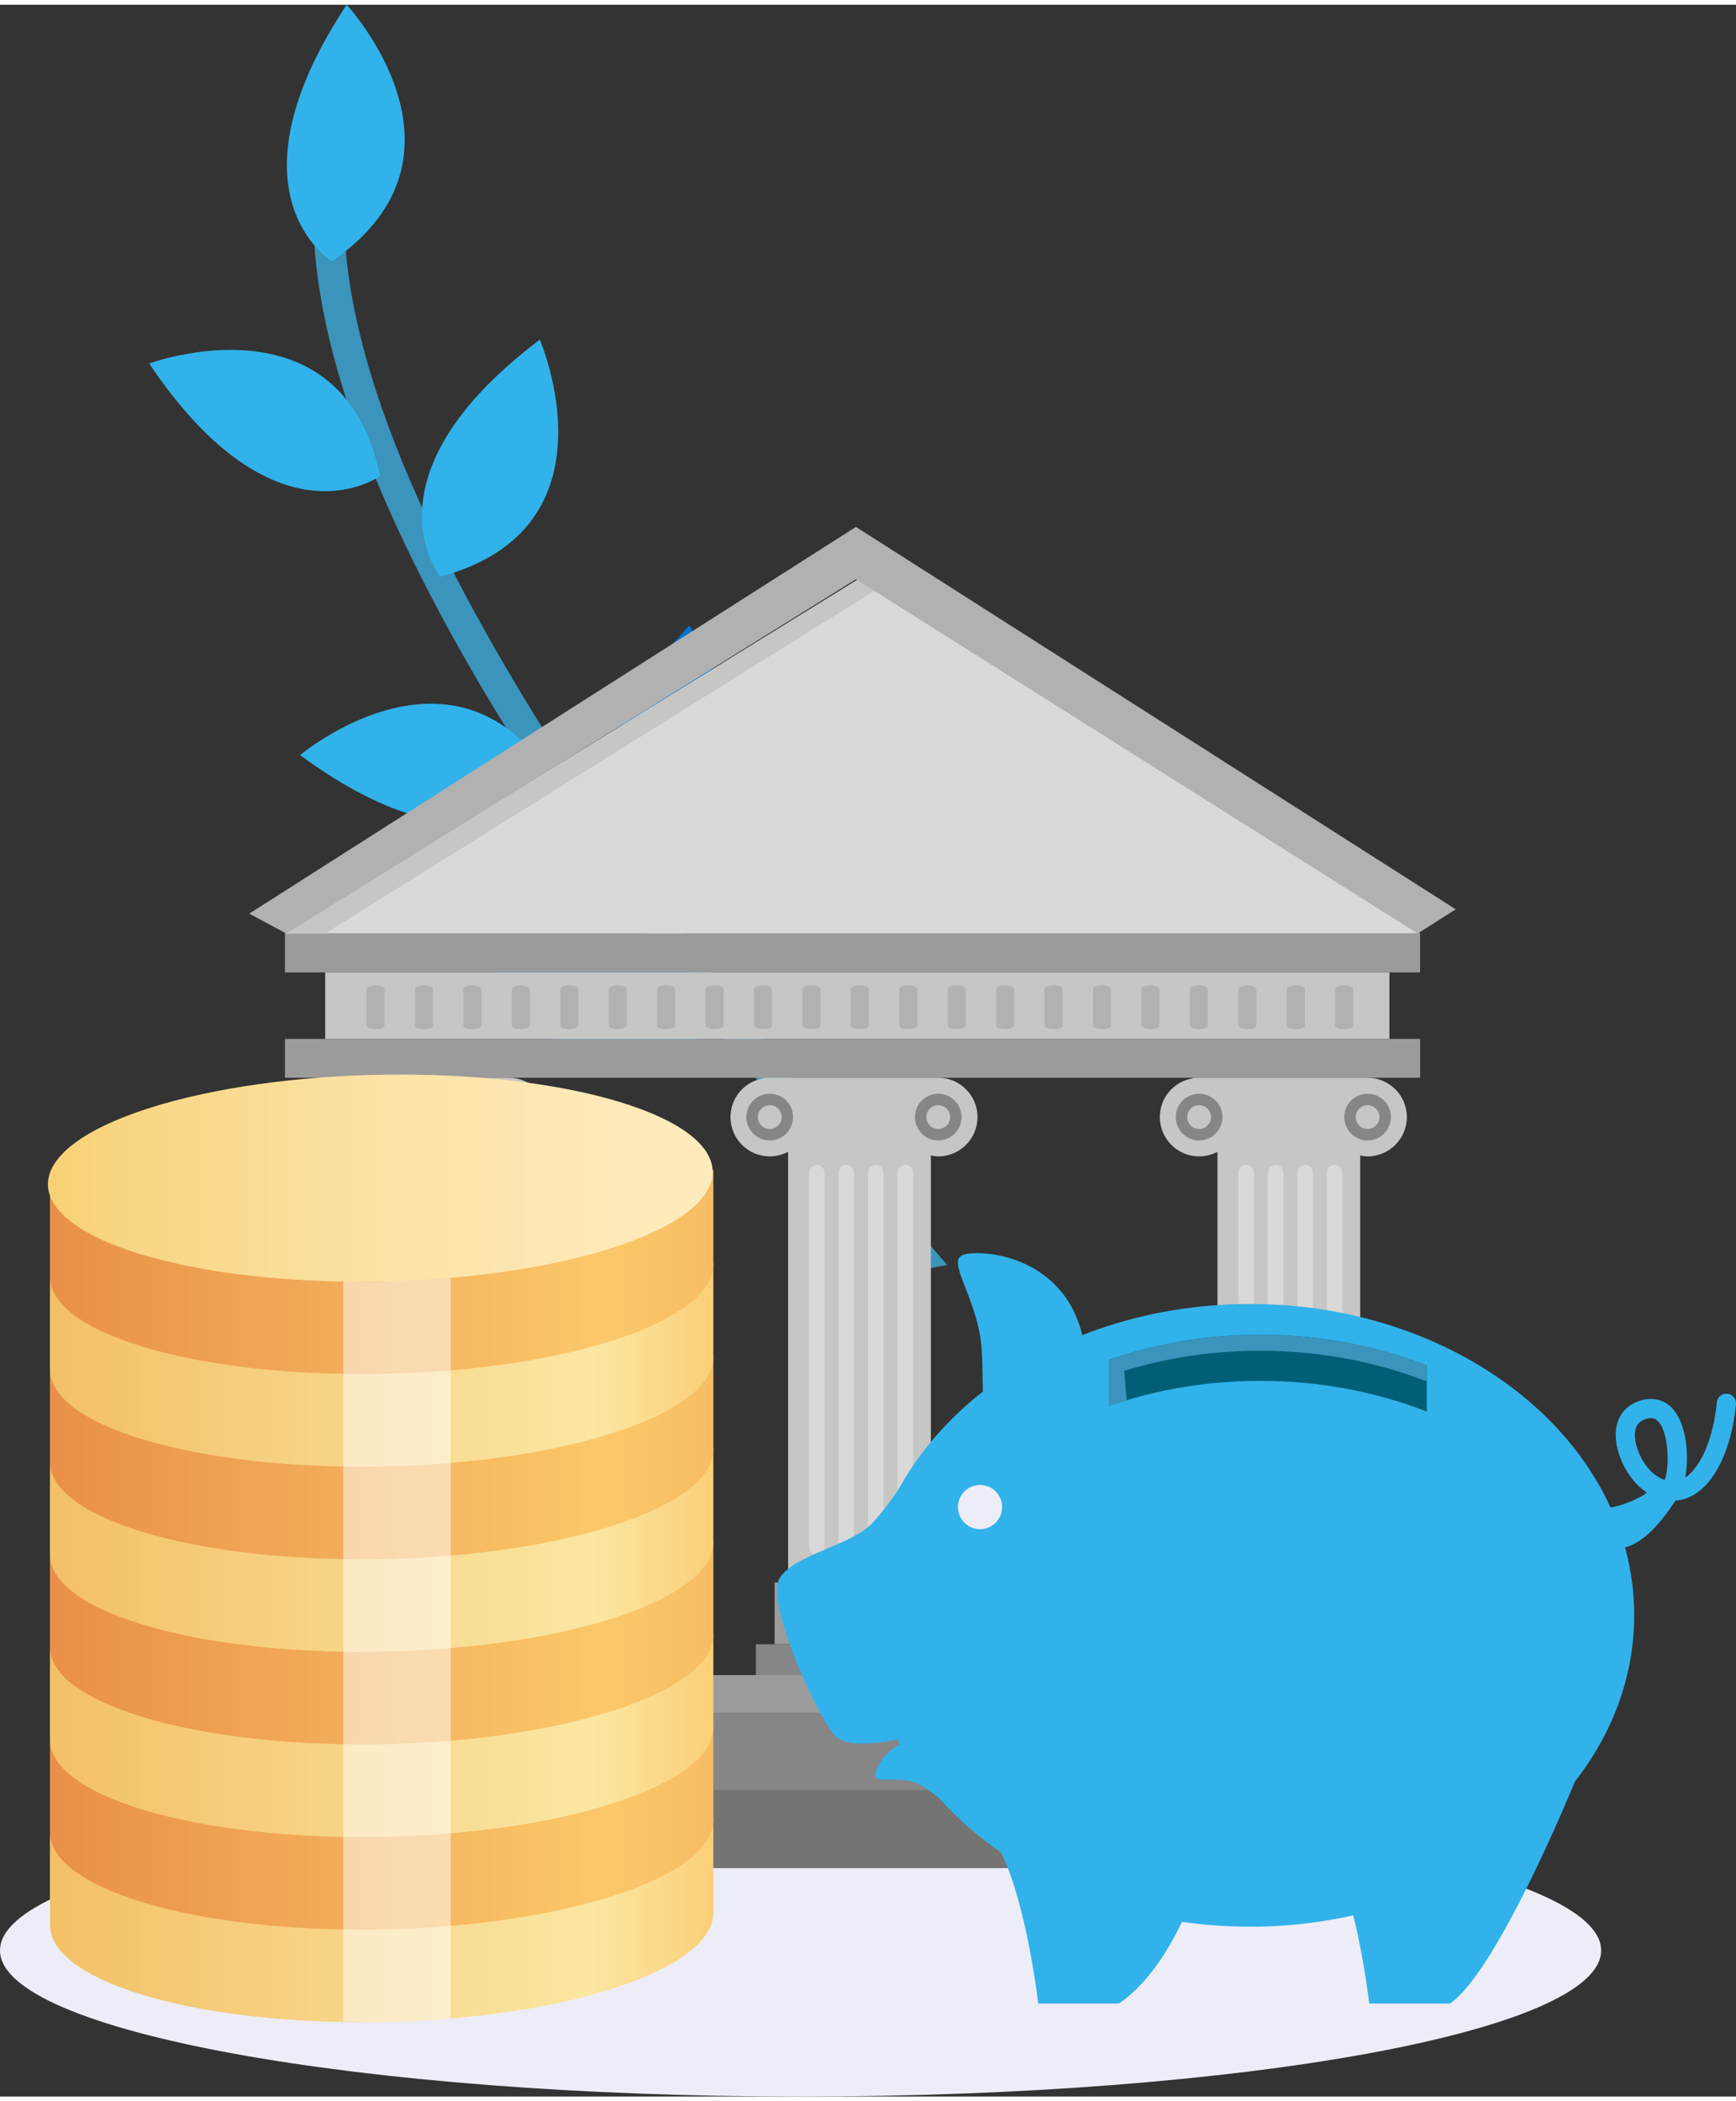 <?xml version="1.0" encoding="utf-8"?>
<!-- Generator: Adobe Illustrator 21.1.0, SVG Export Plug-In . SVG Version: 6.00 Build 0)  -->
<svg version="1.1" id="Layer_1" xmlns="http://www.w3.org/2000/svg" xmlns:xlink="http://www.w3.org/1999/xlink" x="0px" y="0px"
	 width="348px" height="421px" viewBox="0 0 958.087 1153.842" style="enable-background:new 0 0 958.087 1153.842;"
	 xml:space="preserve">
<rect x="0" y="0" width="958.087" height="1153.842" fill="#333333" stroke="none"/>
<path style="fill:#EDEDF7;" d="M883.66,1073.243c0,44.513-197.816,80.599-441.834,80.599S0,1117.756,0,1073.243
	c0-44.498,197.808-80.585,441.826-80.585S883.66,1028.745,883.66,1073.243z"/>
<g>
	<g>
		<path style="fill:#3B94BC;" d="M503.419,698.588c-95.934-114.065-189.418-238.888-241.596-328.834
			c-68.167-117.51-97.352-212.692-86.743-282.903c0.706-4.652,5.046-7.857,9.703-7.155c4.654,0.704,7.857,5.048,7.155,9.702
			c-18.546,122.734,95.796,332.039,330.797,605.782L503.419,698.588z"/>
	</g>
	<path style="fill:#32B2EA;" d="M209.787,259.934c0,0-57.538,42.014-127.454-62.035C82.333,197.9,188.648,158.566,209.787,259.934z"
		/>
	<path style="fill:#32B2EA;" d="M243.057,315.442c0,0-45.151-55.111,54.846-130.708
		C297.903,184.734,343.092,288.694,243.057,315.442z"/>
	<path style="fill:#32B2EA;" d="M183.171,141.516c0,0-60.943-36.906,8.131-141.516C191.302,0,268.564,82.947,183.171,141.516z"/>
	<path style="fill:#32B2EA;" d="M306.545,429.176c0,0-39.935,59.002-140.924-15.266C165.621,413.91,252.363,340.933,306.545,429.176
		z"/>
	<path style="fill:#0172D0;" d="M349,480.592c0,0-54.003-46.473,31.416-138.224C380.416,342.369,442.902,436.948,349,480.592z"/>
	<path style="fill:#0172D0;" d="M400.135,556.766c0,0-38.809,59.747-141.189-12.592
		C258.946,544.174,344.291,469.567,400.135,556.766z"/>
</g>
<g>
	<rect x="190.525" y="870.283" style="fill:#9C9B9B;" width="94.137" height="34.067"/>
	<rect x="180.213" y="904.35" style="fill:#868686;" width="114.75" height="17.022"/>
	<rect x="157.239" y="512.325" style="fill:#9C9B9B;" width="626.493" height="21.462"/>
	<rect x="157.276" y="570.456" style="fill:#9C9B9B;" width="626.486" height="21.422"/>
	<rect x="161.295" y="921.372" style="fill:#9C9B9B;" width="626.5" height="21.467"/>
	<rect x="137.578" y="942.019" style="fill:#868686;" width="662.431" height="42.929"/>
	<rect x="120.898" y="984.949" style="fill:#747473;" width="695.848" height="42.907"/>
	<rect x="179.468" y="533.787" style="fill:#C6C6C5;" width="587.344" height="36.668"/>
	<polygon style="fill:#D9D9D9;" points="473.674,316.911 783.732,512.325 157.239,512.325 	"/>
	<polygon style="fill:#C6C6C5;" points="473.674,316.911 482.519,323.304 179.445,512.325 157.239,512.325 	"/>
	<polygon style="fill:#B1B1B1;" points="472.376,288.036 137.562,501.347 158.035,512.325 472.376,316.911 782.423,512.325
		803.416,498.968 	"/>
	<path style="fill:#B1B1B1;" d="M212.217,562.993c0,1.178-2.232,2.12-4.975,2.12l0,0c-2.723,0-4.961-0.943-4.961-2.12v-19.995
		c0-1.151,2.238-2.102,4.961-2.102l0,0c2.743,0,4.975,0.952,4.975,2.102V562.993z"/>
	<path style="fill:#B1B1B1;" d="M238.971,562.993c0,1.178-2.254,2.12-4.998,2.12l0,0c-2.723,0-4.975-0.943-4.975-2.12v-19.995
		c0-1.151,2.252-2.102,4.975-2.102l0,0c2.743,0,4.998,0.952,4.998,2.102V562.993z"/>
	<path style="fill:#B1B1B1;" d="M265.687,562.993c0,1.178-2.225,2.12-5.007,2.12l0,0c-2.712,0-4.948-0.943-4.948-2.12v-19.995
		c0-1.151,2.236-2.102,4.948-2.102l0,0c2.782,0,5.007,0.952,5.007,2.102V562.993z"/>
	<path style="fill:#B1B1B1;" d="M292.401,562.993c0,1.178-2.231,2.12-4.977,2.12l0,0c-2.755,0-4.964-0.943-4.964-2.12v-19.995
		c0-1.151,2.209-2.102,4.964-2.102l0,0c2.746,0,4.977,0.952,4.977,2.102V562.993z"/>
	<path style="fill:#B1B1B1;" d="M319.158,562.993c0,1.178-2.245,2.12-4.984,2.12l0,0c-2.766,0-4.979-0.943-4.979-2.12v-19.995
		c0-1.151,2.213-2.102,4.979-2.102l0,0c2.739,0,4.984,0.952,4.984,2.102V562.993z"/>
	<path style="fill:#B1B1B1;" d="M345.878,562.993c0,1.178-2.231,2.12-4.988,2.12l0,0c-2.739,0-4.977-0.943-4.977-2.12v-19.995
		c0-1.151,2.238-2.102,4.977-2.102l0,0c2.757,0,4.988,0.952,4.988,2.102V562.993z"/>
	<path style="fill:#B1B1B1;" d="M372.603,562.993c0,1.178-2.206,2.12-4.991,2.12l0,0c-2.744,0-4.968-0.943-4.968-2.12v-19.995
		c0-1.151,2.224-2.102,4.968-2.102l0,0c2.784,0,4.991,0.952,4.991,2.102V562.993z"/>
	<path style="fill:#B1B1B1;" d="M399.308,562.993c0,1.178-2.206,2.12-4.934,2.12l0,0c-2.768,0-4.973-0.943-4.973-2.12v-19.995
		c0-1.151,2.204-2.102,4.973-2.102l0,0c2.728,0,4.934,0.952,4.934,2.102V562.993z"/>
	<path style="fill:#B1B1B1;" d="M426.051,562.993c0,1.178-2.211,2.12-4.946,2.12l0,0c-2.771,0-4.995-0.943-4.995-2.12v-19.995
		c0-1.151,2.225-2.102,4.995-2.102l0,0c2.734,0,4.946,0.952,4.946,2.102V562.993z"/>
	<path style="fill:#B1B1B1;" d="M452.815,562.993c0,1.178-2.236,2.12-4.995,2.12l0,0c-2.753,0-4.998-0.943-4.998-2.12v-19.995
		c0-1.151,2.245-2.102,4.998-2.102l0,0c2.759,0,4.995,0.952,4.995,2.102V562.993z"/>
	<path style="fill:#B1B1B1;" d="M479.526,562.993c0,1.178-2.222,2.12-4.986,2.12l0,0c-2.723,0-4.977-0.943-4.977-2.12v-19.995
		c0-1.151,2.254-2.102,4.977-2.102l0,0c2.764,0,4.986,0.952,4.986,2.102V562.993z"/>
	<path style="fill:#B1B1B1;" d="M506.244,562.993c0,1.178-2.204,2.12-4.975,2.12l0,0c-2.759,0-4.961-0.943-4.961-2.12v-19.995
		c0-1.151,2.202-2.102,4.961-2.102l0,0c2.771,0,4.975,0.952,4.975,2.102V562.993z"/>
	<path style="fill:#B1B1B1;" d="M532.999,562.993c0,1.178-2.229,2.12-4.997,2.12l0,0c-2.752,0-4.972-0.943-4.972-2.12v-19.995
		c0-1.151,2.22-2.102,4.972-2.102l0,0c2.768,0,4.997,0.952,4.997,2.102V562.993z"/>
	<path style="fill:#B1B1B1;" d="M559.715,562.993c0,1.178-2.238,2.12-4.963,2.12l0,0c-2.753,0-5.009-0.943-5.009-2.12v-19.995
		c0-1.151,2.256-2.102,5.009-2.102l0,0c2.725,0,4.963,0.952,4.963,2.102V562.993z"/>
	<path style="fill:#B1B1B1;" d="M586.444,562.993c0,1.178-2.252,2.12-4.975,2.12l0,0c-2.732,0-4.995-0.943-4.995-2.12v-19.995
		c0-1.151,2.263-2.102,4.995-2.102l0,0c2.723,0,4.975,0.952,4.975,2.102V562.993z"/>
	<path style="fill:#B1B1B1;" d="M613.158,562.993c0,1.178-2.22,2.12-4.957,2.12l0,0c-2.755,0-4.984-0.943-4.984-2.12v-19.995
		c0-1.151,2.229-2.102,4.984-2.102l0,0c2.737,0,4.957,0.952,4.957,2.102V562.993z"/>
	<path style="fill:#B1B1B1;" d="M639.913,562.993c0,1.178-2.227,2.12-4.979,2.12l0,0c-2.777,0-4.977-0.943-4.977-2.12v-19.995
		c0-1.151,2.2-2.102,4.977-2.102l0,0c2.752,0,4.979,0.952,4.979,2.102V562.993z"/>
	<path style="fill:#B1B1B1;" d="M666.633,562.993c0,1.178-2.245,2.12-4.968,2.12l0,0c-2.741,0-4.997-0.943-4.997-2.12v-19.995
		c0-1.151,2.256-2.102,4.997-2.102l0,0c2.723,0,4.968,0.952,4.968,2.102V562.993z"/>
	<path style="fill:#B1B1B1;" d="M693.378,562.993c0,1.178-2.245,2.12-4.988,2.12l0,0c-2.746,0-4.968-0.943-4.968-2.12v-19.995
		c0-1.151,2.222-2.102,4.968-2.102l0,0c2.743,0,4.988,0.952,4.988,2.102V562.993z"/>
	<path style="fill:#B1B1B1;" d="M720.09,562.993c0,1.178-2.207,2.12-4.993,2.12l0,0c-2.737,0-4.943-0.943-4.943-2.12v-19.995
		c0-1.151,2.207-2.102,4.943-2.102l0,0c2.786,0,4.993,0.952,4.993,2.102V562.993z"/>
	<path style="fill:#B1B1B1;" d="M746.826,562.993c0,1.178-2.222,2.12-4.979,2.12l0,0c-2.748,0-4.957-0.943-4.957-2.12v-19.995
		c0-1.151,2.209-2.102,4.957-2.102l0,0c2.757,0,4.979,0.952,4.979,2.102V562.993z"/>
	<path style="fill:#C6C6C5;" d="M280.858,591.877h-96.57v0.335c-10.287,1.695-18.094,10.602-18.094,21.349
		c0,11.971,9.721,21.685,21.673,21.685c3.665,0,7.102-0.915,10.117-2.528v237.565h78.796V634.734
		c1.334,0.258,2.673,0.512,4.078,0.512c11.971,0,21.675-9.714,21.675-21.685C302.534,601.596,292.829,591.877,280.858,591.877z"/>
	<path style="fill:#D9D9D9;" d="M218.095,850.854c0,2.37-1.937,4.291-4.268,4.291l0,0c-2.385,0-4.275-1.921-4.275-4.291v-206.61
		c0-2.361,1.889-4.291,4.275-4.291l0,0c2.331,0,4.268,1.93,4.268,4.291V850.854z"/>
	<path style="fill:#D9D9D9;" d="M234.363,850.854c0,2.37-1.905,4.291-4.27,4.291l0,0c-2.367,0-4.259-1.921-4.259-4.291v-206.61
		c0-2.361,1.892-4.291,4.259-4.291l0,0c2.365,0,4.27,1.93,4.27,4.291V850.854z"/>
	<path style="fill:#D9D9D9;" d="M250.66,850.854c0,2.37-1.935,4.291-4.288,4.291l0,0c-2.336,0-4.268-1.921-4.268-4.291v-206.61
		c0-2.361,1.933-4.291,4.268-4.291l0,0c2.354,0,4.288,1.93,4.288,4.291V850.854z"/>
	<path style="fill:#D9D9D9;" d="M266.931,850.854c0,2.37-1.903,4.291-4.259,4.291l0,0c-2.365,0-4.286-1.921-4.286-4.291v-206.61
		c0-2.361,1.921-4.291,4.286-4.291l0,0c2.356,0,4.259,1.93,4.259,4.291V850.854z"/>
	<path style="fill:#868686;" d="M200.749,613.562c0,7.109-5.754,12.899-12.881,12.899c-7.118,0-12.863-5.79-12.863-12.899
		c0-7.127,5.745-12.868,12.863-12.868C194.995,600.694,200.749,606.435,200.749,613.562z"/>
	<path style="fill:#C6C6C5;" d="M194.437,613.562c0,3.629-2.934,6.57-6.57,6.57c-3.616,0-6.565-2.94-6.565-6.57
		c0-3.62,2.95-6.57,6.565-6.57C191.504,606.992,194.437,609.942,194.437,613.562z"/>
	<path style="fill:#868686;" d="M293.726,613.562c0,7.109-5.759,12.899-12.868,12.899c-7.107,0-12.895-5.79-12.895-12.899
		c0-7.127,5.788-12.868,12.895-12.868C287.967,600.694,293.726,606.435,293.726,613.562z"/>
	<path style="fill:#C6C6C5;" d="M287.43,613.562c0,3.629-2.956,6.57-6.572,6.57c-3.625,0-6.565-2.94-6.565-6.57
		c0-3.62,2.941-6.57,6.565-6.57C284.474,606.992,287.43,609.942,287.43,613.562z"/>
	<rect x="427.501" y="870.283" style="fill:#9C9B9B;" width="94.085" height="34.067"/>
	<rect x="417.164" y="904.35" style="fill:#868686;" width="114.743" height="17.022"/>
	<path style="fill:#C6C6C5;" d="M517.809,591.877h-96.577v0.335c-10.249,1.695-18.087,10.602-18.087,21.349
		c0,11.971,9.703,21.685,21.673,21.685c3.67,0,7.111-0.924,10.133-2.537v237.574h78.796V634.734c1.327,0.258,2.66,0.512,4.062,0.512
		c11.977,0,21.664-9.714,21.664-21.685C539.473,601.596,529.786,591.877,517.809,591.877z"/>
	<path style="fill:#D9D9D9;" d="M455.055,850.854c0,2.37-1.917,4.291-4.284,4.291l0,0c-2.365,0-4.297-1.921-4.297-4.291v-206.61
		c0-2.361,1.932-4.291,4.297-4.291l0,0c2.367,0,4.284,1.93,4.284,4.291V850.854z"/>
	<path style="fill:#D9D9D9;" d="M471.343,850.854c0,2.37-1.937,4.291-4.291,4.291l0,0c-2.356,0-4.273-1.921-4.273-4.291v-206.61
		c0-2.361,1.916-4.291,4.273-4.291l0,0c2.354,0,4.291,1.93,4.291,4.291V850.854z"/>
	<path style="fill:#D9D9D9;" d="M487.614,850.854c0,2.37-1.921,4.291-4.291,4.291l0,0c-2.333,0-4.259-1.921-4.259-4.291v-206.61
		c0-2.361,1.926-4.291,4.259-4.291l0,0c2.37,0,4.291,1.93,4.291,4.291V850.854z"/>
	<path style="fill:#D9D9D9;" d="M503.897,850.854c0,2.37-1.905,4.291-4.282,4.291l0,0c-2.352,0-4.291-1.921-4.291-4.291v-206.61
		c0-2.361,1.939-4.291,4.291-4.291l0,0c2.376,0,4.282,1.93,4.282,4.291V850.854z"/>
	<path style="fill:#868686;" d="M437.679,613.562c0,7.109-5.741,12.899-12.861,12.899c-7.091,0-12.881-5.79-12.881-12.899
		c0-7.127,5.79-12.868,12.881-12.868C431.939,600.694,437.679,606.435,437.679,613.562z"/>
	<path style="fill:#C6C6C5;" d="M431.402,613.562c0,3.629-2.968,6.57-6.583,6.57c-3.631,0-6.549-2.94-6.549-6.57
		c0-3.62,2.918-6.57,6.549-6.57C428.434,606.992,431.402,609.942,431.402,613.562z"/>
	<path style="fill:#868686;" d="M530.67,613.562c0,7.109-5.754,12.899-12.861,12.899c-7.089,0-12.863-5.79-12.863-12.899
		c0-7.127,5.775-12.868,12.863-12.868C524.916,600.694,530.67,606.435,530.67,613.562z"/>
	<path style="fill:#C6C6C5;" d="M524.377,613.562c0,3.629-2.941,6.57-6.567,6.57c-3.629,0-6.554-2.94-6.554-6.57
		c0-3.62,2.925-6.57,6.554-6.57C521.436,606.992,524.377,609.942,524.377,613.562z"/>
	<rect x="664.433" y="870.283" style="fill:#9C9B9B;" width="94.128" height="34.067"/>
	<rect x="654.101" y="904.35" style="fill:#868686;" width="114.773" height="17.022"/>
	<path style="fill:#C6C6C5;" d="M754.755,591.877h-96.57v0.335c-10.262,1.695-18.087,10.602-18.087,21.349
		c0,11.971,9.716,21.685,21.687,21.685c3.659,0,7.107-0.924,10.126-2.537v237.574h78.78V634.734c1.33,0.258,2.66,0.512,4.064,0.512
		c11.975,0,21.684-9.714,21.684-21.685C776.44,601.596,766.73,591.877,754.755,591.877z"/>
	<path style="fill:#D9D9D9;" d="M692.008,850.854c0,2.37-1.923,4.291-4.293,4.291l0,0c-2.347,0-4.27-1.921-4.27-4.291v-206.61
		c0-2.361,1.923-4.291,4.27-4.291l0,0c2.37,0,4.293,1.93,4.293,4.291V850.854z"/>
	<path style="fill:#D9D9D9;" d="M708.294,850.854c0,2.37-1.925,4.291-4.275,4.291l0,0c-2.374,0-4.289-1.921-4.289-4.291v-206.61
		c0-2.361,1.914-4.291,4.289-4.291l0,0c2.349,0,4.275,1.93,4.275,4.291V850.854z"/>
	<path style="fill:#D9D9D9;" d="M724.569,850.854c0,2.37-1.932,4.291-4.266,4.291l0,0c-2.37,0-4.286-1.921-4.286-4.291v-206.61
		c0-2.361,1.917-4.291,4.286-4.291l0,0c2.333,0,4.266,1.93,4.266,4.291V850.854z"/>
	<path style="fill:#D9D9D9;" d="M740.839,850.854c0,2.37-1.903,4.291-4.288,4.291l0,0c-2.336,0-4.259-1.921-4.259-4.291v-206.61
		c0-2.361,1.923-4.291,4.259-4.291l0,0c2.385,0,4.288,1.93,4.288,4.291V850.854z"/>
	<path style="fill:#868686;" d="M674.646,613.562c0,7.109-5.759,12.899-12.861,12.899c-7.113,0-12.872-5.79-12.872-12.899
		c0-7.127,5.759-12.868,12.872-12.868C668.887,600.694,674.646,606.435,674.646,613.562z"/>
	<path style="fill:#C6C6C5;" d="M668.346,613.562c0,3.629-2.95,6.57-6.561,6.57c-3.634,0-6.567-2.94-6.567-6.57
		c0-3.62,2.934-6.57,6.567-6.57C665.396,606.992,668.346,609.942,668.346,613.562z"/>
	<path style="fill:#868686;" d="M767.637,613.562c0,7.109-5.777,12.899-12.881,12.899c-7.114,0-12.868-5.79-12.868-12.899
		c0-7.127,5.754-12.868,12.868-12.868C761.86,600.694,767.637,606.435,767.637,613.562z"/>
	<path style="fill:#C6C6C5;" d="M761.323,613.562c0,3.629-2.943,6.57-6.567,6.57c-3.629,0-6.547-2.94-6.547-6.57
		c0-3.62,2.918-6.57,6.547-6.57C758.38,606.992,761.323,609.942,761.323,613.562z"/>
</g>
<g>
	<path style="fill:#32B2EA;" d="M901.903,888.403c0,94.848-94.93,171.741-212.033,171.741
		c-117.097,0-212.027-76.893-212.027-171.741c0-94.857,94.93-171.745,212.027-171.745
		C806.974,716.657,901.903,793.545,901.903,888.403z"/>
	<path style="fill:#005E77;" d="M695.525,733.621c-29.611,0-57.8,4.92-83.399,13.801v25.441c25.599-8.88,53.79-13.801,83.399-13.801
		c32.917,0,64.08,6.08,91.881,16.927v-25.45C759.604,739.697,728.441,733.621,695.525,733.621z"/>
	<path style="fill:#3B94BC;" d="M695.525,733.621c-29.611,0-57.8,4.92-83.399,13.801v25.441c0.915-0.317,8.731-2.814,9.651-3.122
		c-0.666-6.398-0.73-10.679-1.328-16.202c23.338-7.163,48.641-11.082,75.076-11.082c32.917,0,64.08,6.076,91.881,16.918v-8.835
		C759.604,739.697,728.441,733.621,695.525,733.621z"/>
	<path style="fill:#32B2EA;" d="M598.698,741.002c-7.419-50.881-56.187-54.741-66.786-51.561
		c-10.602,3.181,8.128,24.036,9.895,52.653c0.68,11.051,0.704,33.895,0.704,33.895"/>
	<path style="fill:#32B2EA;" d="M512.71,958.295c-20.833-4.54-29.437,13.824-29.75,18.404c-0.31,4.576,10.512,0.349,21.875,3.838
		c4.39,1.346,13.26,8.554,13.26,8.554"/>
	<path style="fill:#32B2EA;" d="M495.321,956.759c0,0-26.093,6.506-34.575-1.975c-8.482-8.477-39.09-73.812-30.257-87.237
		c8.516-12.94,39.332-17.643,50.954-30.057c11.622-12.415,19.079-26.446,19.079-26.446"/>
	<circle style="fill:#EDEDF7;" cx="540.874" cy="828.677" r="12.197"/>
	<path style="fill:#32B2EA;" d="M617.522,1102.548c-12.723,0-44.527,0-44.527,0s-6.151-53.862-20.436-83.299
		c-14.286-29.432,105.509,24.634,105.509,24.634S644.027,1084.524,617.522,1102.548z"/>
	<path style="fill:#32B2EA;" d="M800.205,1102.548c-12.723,0-44.527,0-44.527,0s-6.153-53.862-20.441-83.299
		c-14.283-29.432,133.94-39.16,133.94-39.16S826.708,1084.524,800.205,1102.548z"/>
	<g>
		<path style="fill:#32B2EA;" d="M892.359,851.468c-2.927,0-10.07-9.796-10.07-12.723s0.784-9.542,3.711-9.542
			c8.146,0,24.079-7.793,22.559-8.781c-10.704-6.946-18.458-23.42-16.587-35.263c1.242-7.843,6.248-13.321,14.093-15.432
			c6.599-1.771,12.646-0.113,17.016,4.676c8.196,8.98,9.057,27.357,6.982,37.986c8.692-5.664,15.6-21.906,17.448-41.461
			c0.276-2.913,2.854-5.07,5.777-4.78c2.913,0.276,5.052,2.863,4.775,5.777c-2.37,25.105-11.966,44.624-25.042,50.949
			c-2.256,1.092-5.07,2.025-8.341,2.247C915.596,838.922,904.55,851.468,892.359,851.468z M911.128,779.627
			c-0.671,0-1.436,0.1-2.315,0.34c-3.765,1.01-5.79,3.185-6.368,6.851c-1.23,7.784,4.656,20.022,11.887,24.716
			c1.495,0.97,2.945,1.704,4.359,2.207c0.09-0.222,0.177-0.453,0.263-0.684c2.374-6.434,2.161-25.083-3.702-31.503
			C914.35,780.56,913.16,779.627,911.128,779.627z"/>
	</g>
</g>
<g>

		<linearGradient id="SVGID_1_" gradientUnits="userSpaceOnUse" x1="4103.287" y1="1055.807" x2="4469.438" y2="1055.807" gradientTransform="matrix(-1 0 0 1 4496.997 0)">
		<stop  offset="0" style="stop-color:#FBCF78"/>
		<stop  offset="0.181" style="stop-color:#FBE7A2"/>
		<stop  offset="1" style="stop-color:#F3C067"/>
	</linearGradient>
	<path style="fill:url(#SVGID_1_);" d="M53.759,1029.366c7.992-4.287,17.774-8.339,29.435-12.07
		c27.67-8.826,61.583-14.521,96.879-17.017c19.461-1.383,39.366-1.826,58.844-1.209c37.956,1.148,74.374,6.018,103.183,14.696
		c6.87,2.105,13.061,4.313,18.557,6.661l33.035-20.209v50.983l-0.026-0.026c1.061,15.261-17.479,30.957-55.566,43.157
		c-28.244,9.043-63.07,14.765-99.183,17.191c-19.496,1.27-39.401,1.635-58.844,0.965c-37.114-1.243-72.662-6.095-100.888-14.626
		c-34.792-10.505-51.905-24.592-51.592-39.035l-0.035,0.061v-49.957L53.759,1029.366z"/>

		<linearGradient id="SVGID_2_" gradientUnits="userSpaceOnUse" x1="4103.287" y1="1004.74" x2="4469.438" y2="1004.74" gradientTransform="matrix(-1 0 0 1 4496.997 0)">
		<stop  offset="0" style="stop-color:#F7BD65"/>
		<stop  offset="0.165" style="stop-color:#FBC869"/>
		<stop  offset="1" style="stop-color:#E98F49"/>
	</linearGradient>
	<path style="fill:url(#SVGID_2_);" d="M27.559,957.861l26.2,20.418c7.992-4.261,17.774-8.322,29.435-12.044
		c72.592-23.243,188.523-24.809,258.906-3.539c6.87,2.069,13.061,4.287,18.557,6.626l33.035-20.183v51.001l-0.026-0.036
		c1.061,15.227-17.479,30.957-55.566,43.122c-72.583,23.244-188.515,24.844-258.915,3.565
		c-34.792-10.496-51.905-24.626-51.592-39.044l-0.035,0.044V957.861z"/>

		<linearGradient id="SVGID_3_" gradientUnits="userSpaceOnUse" x1="4103.287" y1="953.664" x2="4469.438" y2="953.664" gradientTransform="matrix(-1 0 0 1 4496.997 0)">
		<stop  offset="0" style="stop-color:#FBCF78"/>
		<stop  offset="0.181" style="stop-color:#FBE7A2"/>
		<stop  offset="1" style="stop-color:#F3C067"/>
	</linearGradient>
	<path style="fill:url(#SVGID_3_);" d="M27.559,906.764l26.2,20.418c7.992-4.235,17.774-8.287,29.435-12.026
		c72.592-23.235,188.523-24.809,258.906-3.522c6.87,2.06,13.061,4.313,18.557,6.618l33.035-20.209v50.992h-0.026
		c1.061,15.243-17.479,30.922-55.566,43.139c-72.583,23.235-188.515,24.792-258.915,3.556
		c-34.792-10.539-51.905-24.661-51.592-39.043l-0.035,0.026V906.764z"/>

		<linearGradient id="SVGID_4_" gradientUnits="userSpaceOnUse" x1="4103.287" y1="902.587" x2="4469.438" y2="902.587" gradientTransform="matrix(-1 0 0 1 4496.997 0)">
		<stop  offset="0" style="stop-color:#F7BD65"/>
		<stop  offset="0.165" style="stop-color:#FBC869"/>
		<stop  offset="1" style="stop-color:#E98F49"/>
	</linearGradient>
	<path style="fill:url(#SVGID_4_);" d="M27.559,855.695l26.2,20.453c7.992-4.296,17.774-8.348,29.435-12.061
		c72.592-23.226,188.523-24.792,258.906-3.557c6.87,2.105,13.061,4.313,18.557,6.652l33.035-20.2v50.982l-0.026-0.035
		c1.061,15.261-17.479,30.966-55.566,43.131c-72.583,23.243-188.515,24.843-258.915,3.556
		c-34.792-10.496-51.905-24.609-51.592-39.001h-0.035V855.695z"/>

		<linearGradient id="SVGID_5_" gradientUnits="userSpaceOnUse" x1="4174.548" y1="851.916" x2="4402.255" y2="851.916" gradientTransform="matrix(-1 0 0 1 4496.997 0)">
		<stop  offset="0" style="stop-color:#4A449B"/>
		<stop  offset="1" style="stop-color:#6CAEDC"/>
	</linearGradient>
	<path style="fill:url(#SVGID_5_);" d="M303.945,812.312l-17.617,6.018c-0.244-0.078-4.6-0.991-19.365-2.6
		c-21.018-2.279-41.131-0.609-62.018,3.739c5.052,3.766,10.079,7.574,15.165,11.357c8.496-0.974,16.435-2.104,24.574-2.678
		c9.313-0.678,17.061,0.035,22.905,1.704c2.165,0.609,4.069,1.366,5.704,2.209c4.748,2.539,4.279,5.452-1.722,8.295
		c-6.27,2.948-14.382,4.435-24.652,3.713c-10.139-0.834-19.974-1.861-29.948-2.826c-8.392-0.748-16.574-1.687-25.104-2.339
		c-32.583-2.495-57.749,0.948-79.444,10.635c-18.104,8.104-18.435,17.86-0.852,25.73c1.913,0.879,3.626,1.748,5.843,2.808
		c-7.547,2.705-14.93,5.305-22.67,8.079c6.401,1.852,12.183,3.478,18.748,5.365c7.226-2.573,14.496-5.148,22.766-8.069
		c30.33,6.547,61.182,5.409,93.583-2.418c-7.313-3.809-14.2-7.4-21.6-11.244c-2.938,0.6-5.713,1.052-8.426,1.591
		c-16.174,3.279-34.252,2.965-45.878-0.4c-3.626-1.018-6.635-2.339-8.774-3.939c-4.157-3.131-1.618-6.148,5.321-8.93
		c6.244-2.531,14.635-3.731,23.679-2.992c11.722,1,23.096,2.279,34.635,3.418c6.07,0.609,12.009,1.321,18.252,1.817
		c31.114,2.54,57.149-0.756,77.47-9.687c19.757-8.66,20.739-17.252,2.87-25.548c-0.73-0.365-1.27-0.713-2.348-1.27
		c5.713-2.035,11.296-4.026,17.409-6.2C315.875,815.729,304.562,812.52,303.945,812.312z"/>
	<path style="fill:#9FF2F7;" d="M236.335,887.973v19.165c-19.044,1.296-38.488,1.609-57.496,0.974v-20.139H236.335z"/>

		<linearGradient id="SVGID_6_" gradientUnits="userSpaceOnUse" x1="4103.287" y1="851.554" x2="4469.438" y2="851.554" gradientTransform="matrix(-1 0 0 1 4496.997 0)">
		<stop  offset="0" style="stop-color:#FBCF78"/>
		<stop  offset="0.181" style="stop-color:#FBE7A2"/>
		<stop  offset="1" style="stop-color:#F3C067"/>
	</linearGradient>
	<path style="fill:url(#SVGID_6_);" d="M53.759,825.086c7.992-4.261,17.774-8.331,29.435-12.017
		c27.67-8.87,61.583-14.575,96.879-17.053c19.461-1.382,39.366-1.774,58.844-1.243c37.956,1.13,74.374,6.009,103.183,14.722
		c6.87,2.069,13.061,4.304,18.557,6.635l33.035-20.183v51.001l-0.026-0.036c1.061,15.261-17.479,30.957-55.566,43.157
		c-28.244,9.035-63.07,14.765-99.183,17.148c-19.496,1.365-39.401,1.678-58.844,1c-37.114-1.243-72.662-6.087-100.888-14.583
		c-34.792-10.53-51.905-24.661-51.592-39.035l-0.035,0.027v-49.957L53.759,825.086z"/>

		<linearGradient id="SVGID_7_" gradientUnits="userSpaceOnUse" x1="4103.287" y1="800.481" x2="4469.438" y2="800.481" gradientTransform="matrix(-1 0 0 1 4496.997 0)">
		<stop  offset="0" style="stop-color:#F7BD65"/>
		<stop  offset="0.165" style="stop-color:#FBC869"/>
		<stop  offset="1" style="stop-color:#E98F49"/>
	</linearGradient>
	<path style="fill:url(#SVGID_7_);" d="M27.559,753.572l26.2,20.453c7.992-4.27,17.774-8.322,29.435-12.07
		c72.592-23.2,188.523-24.8,258.906-3.513c6.87,2.06,13.061,4.295,18.557,6.635l33.035-20.226v50.974h-0.026
		c1.061,15.27-17.479,30.94-55.566,43.148c-72.583,23.244-188.515,24.835-258.915,3.548c-34.792-10.539-51.905-24.661-51.592-39.035
		l-0.035,0.035V753.572z"/>

		<linearGradient id="SVGID_8_" gradientUnits="userSpaceOnUse" x1="4103.287" y1="749.384" x2="4469.438" y2="749.384" gradientTransform="matrix(-1 0 0 1 4496.997 0)">
		<stop  offset="0" style="stop-color:#FBCF78"/>
		<stop  offset="0.181" style="stop-color:#FBE7A2"/>
		<stop  offset="1" style="stop-color:#F3C067"/>
	</linearGradient>
	<path style="fill:url(#SVGID_8_);" d="M27.559,702.484l26.2,20.47c7.992-4.312,17.774-8.339,29.435-12.06
		c72.592-23.244,188.523-24.818,258.906-3.557c6.87,2.096,13.061,4.304,18.557,6.644l33.035-20.217v51.009h-0.026
		c1.061,15.227-17.479,30.957-55.566,43.097c-72.583,23.226-188.515,24.835-258.915,3.591
		c-34.792-10.487-51.905-24.626-51.592-39.035h-0.035V702.484z"/>

		<linearGradient id="SVGID_9_" gradientUnits="userSpaceOnUse" x1="4103.287" y1="698.303" x2="4469.438" y2="698.303" gradientTransform="matrix(-1 0 0 1 4496.997 0)">
		<stop  offset="0" style="stop-color:#F7BD65"/>
		<stop  offset="0.165" style="stop-color:#FBC869"/>
		<stop  offset="1" style="stop-color:#E98F49"/>
	</linearGradient>
	<path style="fill:url(#SVGID_9_);" d="M27.559,651.432l26.2,20.427c7.992-4.27,17.774-8.34,29.435-12.061
		c72.592-23.217,188.523-24.81,258.906-3.539c6.87,2.069,13.061,4.313,18.557,6.661l33.035-20.209v50.966h-0.026
		c1.061,15.26-17.479,30.956-55.566,43.156c-72.583,23.201-188.515,24.766-258.915,3.531
		c-34.792-10.505-51.905-24.635-51.592-39.035l-0.035,0.061V651.432z"/>

		<linearGradient id="SVGID_10_" gradientUnits="userSpaceOnUse" x1="4103.674" y1="647.226" x2="4470.535" y2="647.226" gradientTransform="matrix(-1 0 0 1 4496.997 0)">
		<stop  offset="0" style="stop-color:#FFEBBC"/>
		<stop  offset="0.209" style="stop-color:#FEE9B6"/>
		<stop  offset="0.491" style="stop-color:#FCE2A5"/>
		<stop  offset="0.814" style="stop-color:#F9D889"/>
		<stop  offset="1" style="stop-color:#F7D175"/>
	</linearGradient>
	<path style="fill:url(#SVGID_10_);" d="M82.212,608.64c72.74-23.226,188.854-24.835,259.359-3.548
		c70.531,21.314,68.74,57.435-3.974,80.723c-28.305,9.06-63.183,14.8-99.366,17.209c-19.566,1.313-39.47,1.643-58.957,0.973
		c-37.174-1.217-72.818-6.087-101.071-14.634C7.681,668.076,9.472,631.918,82.212,608.64z"/>
	<path style="opacity:0.51;fill:#FFFFFF;" d="M189.465,1112.619V704.11c0,0,10.827,0.696,29.313-0.13
		c18.496-0.826,30.009-1.653,30.009-1.653v408.483c0,0-18.565,1.33-30.27,1.73C206.822,1112.931,189.465,1112.619,189.465,1112.619z
		"/>
</g>
</svg>
